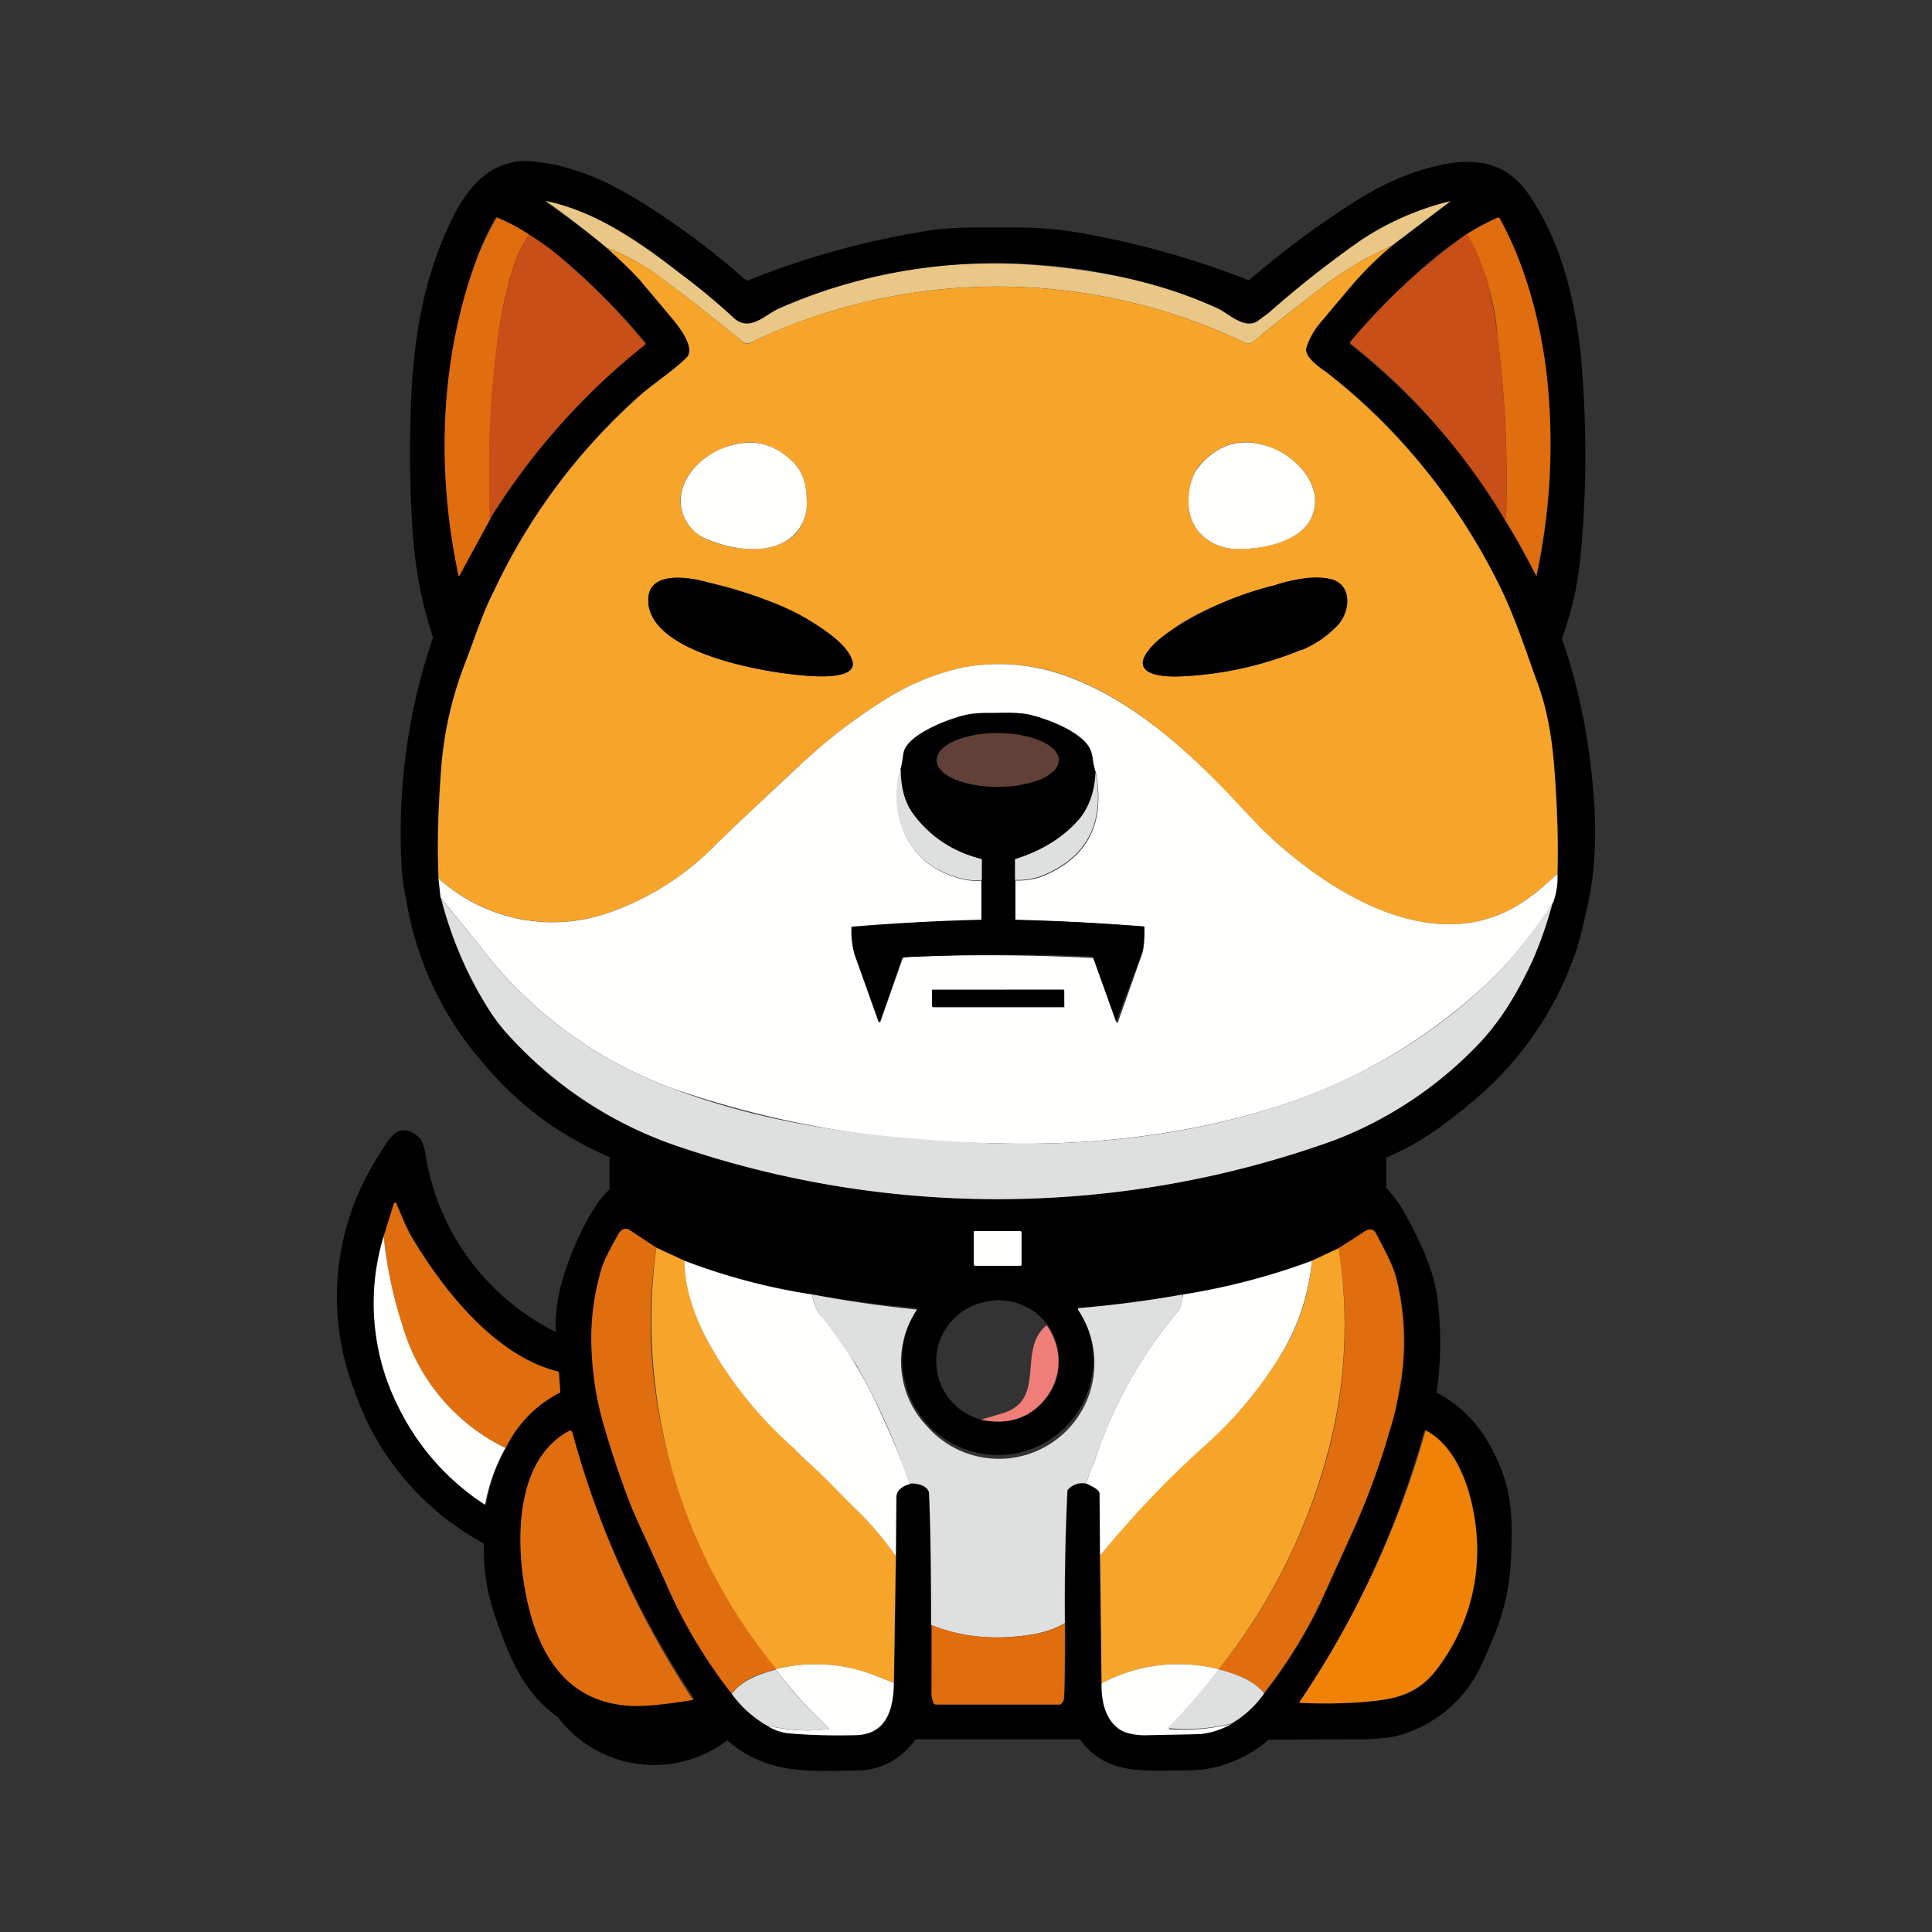 <svg xmlns="http://www.w3.org/2000/svg" width="1em" height="1em" viewBox="0 0 24 24"><rect x="0" y="0" width="24" height="24" fill="#333333" stroke="none"/><g fill="none"><path fill="#000" d="M6.904 16.55A2 2 0 0 1 6.96 16c.087-.338.225-.67.412-.976a1.3 1.3 0 0 1 .2-.25v-.4l-.012-.006A4.1 4.1 0 0 1 5.997 13.2a4.07 4.07 0 0 1-.95-2.019a2.6 2.6 0 0 1-.062-.506a7.5 7.5 0 0 1 .394-2.756a5.3 5.3 0 0 1-.25-1.269a15 15 0 0 1-.025-1.587c.025-.813.15-1.625.525-2.369c.125-.256.312-.512.575-.625a.8.8 0 0 1 .437-.062c.563.062 1.019.3 1.487.606c.4.263.782.55 1.132.863c.018.012.03.012.05 0c.737-.294 1.5-.5 2.28-.62q.225-.028.526-.03h.518c.338 0 .663.037.994.106c.644.125 1.276.31 1.887.55a11 11 0 0 1 1.4-1.031c.313-.188.631-.325.975-.4c.438-.094.812-.038 1.081.337c.431.606.613 1.394.675 2.125q.104 1.266-.019 2.456q-.052.495-.225.962c.232.663.363 1.375.407 2.125c.018.45 0 .819-.1 1.25c-.05.213-.094.425-.17.619a4.15 4.15 0 0 1-1.15 1.675a6 6 0 0 1-.405.33q-.352.275-.763.45v.376q.17.186.282.412c.156.294.287.581.343.888c.06.412.06.83 0 1.243c.381.2.613.5.781.9c.157.363.163.719.144 1.125a2.8 2.8 0 0 1-.187.938c-.081.193-.138.337-.188.437a1.6 1.6 0 0 1-1.087.875a2.6 2.6 0 0 1-.469.031l-1.081.006a1.54 1.54 0 0 1-1.025.382c-.531 0-.981.062-1.312-.375l-.008-.009l-.011-.004h-2.019c-.006 0-.012 0-.018.013c-.182.237-.407.362-.688.375c-.606.012-1.156.056-1.643-.375a1.5 1.5 0 0 1-1.668.102a1.5 1.5 0 0 1-.438-.39c-.425-.306-.588-.712-.763-1.206a2.6 2.6 0 0 1-.156-.95a3.42 3.42 0 0 1-1.612-1.912a3.23 3.23 0 0 1 .325-2.937q.091-.162.174-.238c.113-.1.27-.019.338.081a.6.6 0 0 1 .05.169a2.98 2.98 0 0 0 1.625 2.212zm.624-13.474q.489.415.863.937c.081.1.25.331.125.437c-.188.182-.438.338-.625.507a7.5 7.5 0 0 0-1.756 2.387c-.138.269-.238.581-.35.875c-.16.409-.26.838-.3 1.275c-.044.475-.063.95-.038 1.418l.025.238c.125.487.313.937.563 1.337c.106.169.225.313.35.444a4.9 4.9 0 0 0 2.006 1.3a12.33 12.33 0 0 0 8.187-.069a4.9 4.9 0 0 0 1.687-1.094A4.3 4.3 0 0 0 19.29 11.2a.75.75 0 0 0 .062-.344c.007-.369 0-.8-.043-1.3a4 4 0 0 0-.225-1.112c-.138-.388-.275-.8-.457-1.156a7.7 7.7 0 0 0-1.187-1.775a5.7 5.7 0 0 0-.975-.894c-.1-.069-.268-.2-.237-.3a.9.9 0 0 1 .175-.312l.375-.438a4.4 4.4 0 0 1 .506-.512l.725-.55c.012 0 .006-.006 0-.006a3.5 3.5 0 0 0-1.094.48c-.406.276-.787.582-1.156.907l-.144.106c-.162.088-.35-.093-.481-.156a6.66 6.66 0 0 0-2.956-.562c-.856.043-1.75.2-2.525.568c-.175.088-.35.281-.543.1a8 8 0 0 0-.682-.562a4.2 4.2 0 0 0-1.656-.875c.269.181.519.375.763.562zM6.091 6.45a8.5 8.5 0 0 1 1.937-2.187a8 8 0 0 0-1.137-1.125a4 4 0 0 0-.719-.437h-.018a4 4 0 0 0-.22.48a7.17 7.17 0 0 0-.23 3.975l.387-.712zm12.124-3.543l-.288.206a7.7 7.7 0 0 0-1.162 1.162a8.1 8.1 0 0 1 2.325 2.881a7.7 7.7 0 0 0 .125-2.487a5.4 5.4 0 0 0-.606-1.968a2.6 2.6 0 0 0-.388.206zM4.773 15.356c-.188.687-.175 1.468.174 2.106c.247.498.625.92 1.094 1.218q.066-.376.244-.687c.143-.3.38-.546.675-.7v-.012l-.013-.232l-.012-.012c-.775-.188-1.413-1-1.8-1.644c-.081-.131-.138-.293-.206-.437a.02.02 0 0 0-.019-.019l-.013.006v.013zm4.324 5.687c.131.175.281.312.438.393q.114.075.25.094q.374.036.843.025c.394-.006.475-.325.481-.65l.025-1.575l.007-.73q0-.057.037-.095a.23.23 0 0 1 .125-.068c.081-.02.238.018.244.118q.05 1.235.025 2.469c0 .056.012.1.031.144l.025.012h1.544q.048-.039.05-.087c.012-.213.012-.525.012-.938q-.008-.822.031-1.643c.063-.07.138-.094.238-.082c.044.02.156.07.162.125v.77l.025 1.586c-.006.238.057.507.288.607a.8.8 0 0 0 .287.037c.22 0 .432 0 .644-.019c.138 0 .269-.05.394-.125q.226-.13.406-.375q.42-.542.7-1.13l.425-.938q.344-.815.55-1.675a3.2 3.2 0 0 0-.019-1.35c-.044-.219-.156-.4-.269-.625c-.037-.069-.112-.05-.168 0q-.142.101-.294.188l-.331.156a8.2 8.2 0 0 1-1.606.419q-.643.12-1.294.18a1.187 1.187 0 1 1-2.125.226c.031-.075.075-.15.119-.225l-.006-.013a15 15 0 0 1-1.294-.168a7.7 7.7 0 0 1-1.587-.42l-.35-.162a6 6 0 0 1-.332-.218c-.056-.038-.106 0-.137.05a2.4 2.4 0 0 0-.219.437a3.2 3.2 0 0 0-.118.975c.012.256.043.588.124.862c.132.463.25.825.363 1.094c.1.25.306.669.481 1.063c.206.462.469.887.775 1.28m3.6-5.737v-.007h-.013l-.562-.006l-.007-.002l-.007.003l-.004.005l-.001.007v.412h.575l.006.002l.007-.002v-.412zm-.506 2.33c.28.063.512.007.7-.15a.77.77 0 0 0 .124-1.024a.75.75 0 0 0-.806-.281a.75.75 0 0 0-.018 1.456m5.499.144a11.6 11.6 0 0 1-1.537 3.356q-.007.02.012.02c.319.005.65.012.963-.032c.33-.038.55-.144.75-.419q.608-.855.437-1.887c-.062-.381-.237-.863-.606-1.05c-.006 0-.013 0-.013.012zm-9.062 3.325a11.4 11.4 0 0 1-1.53-3.33a.03.03 0 0 0-.02 0c-.6.318-.656 1.143-.587 1.724c.1.838.419 1.687 1.425 1.687q.356-.014.706-.08z"/><path fill="#E9C787" d="M17.284 3.057c-.338.15-.657.344-.944.575c-.256.2-.519.4-.769.612c-.037.025-.069.032-.106.013a7.12 7.12 0 0 0-6.08-.031c-.063.03-.107.068-.17.012a23 23 0 0 0-1.106-.862a3 3 0 0 0-.575-.3a12 12 0 0 0-.756-.581c.638.137 1.144.5 1.65.887c.238.175.462.362.681.562c.188.182.375-.012.544-.1a6.6 6.6 0 0 1 3.05-.562c.83.05 1.675.2 2.437.556c.125.063.313.25.475.156l.144-.106q.551-.486 1.15-.906a3.5 3.5 0 0 1 1.1-.481c.006 0 .012 0 0 .006z"/><path fill="#E06D0E" d="M6.572 2.913a2 2 0 0 0-.15.275a4.8 4.8 0 0 0-.23.969c-.1.75-.138 1.512-.1 2.287l-.388.713h-.007c-.28-1.313-.237-2.719.238-3.975q.1-.25.237-.481q.206.083.4.212M18.69 6.45l.019-.018a14.4 14.4 0 0 0-.107-2.263a3.1 3.1 0 0 0-.38-1.262c.124-.075.25-.144.387-.206l.018.006c.326.587.513 1.3.588 1.962a7.8 7.8 0 0 1-.131 2.488a9 9 0 0 0-.394-.707"/><path fill="#C84F17" d="M6.572 2.913q.207.132.319.225q.621.513 1.131 1.137a8.5 8.5 0 0 0-1.937 2.169c-.031-.775 0-1.544.106-2.287c.044-.331.125-.656.231-.969a2 2 0 0 1 .15-.275m11.65-.006c.237.369.33.856.38 1.262c.094.75.132 1.5.107 2.263l-.02.018a8.1 8.1 0 0 0-1.924-2.193a7.7 7.7 0 0 1 1.456-1.35"/><path fill="#F7A52A" d="M17.284 3.057c-.187.162-.35.318-.513.512l-.368.438a.9.9 0 0 0-.175.312c-.031.1.137.231.243.3a7.7 7.7 0 0 1 2.163 2.669c.175.356.312.768.45 1.156c.125.318.194.693.225 1.112c.037.5.05.938.037 1.3a5 5 0 0 1-.331.281c-1.125.85-2.525-.043-3.35-.85l-.362-.375c-.738-.787-1.737-1.662-2.869-1.662c-.175 0-.35.013-.512.05q-.45.105-.863.35a6.8 6.8 0 0 0-1.137.869c-.369.337-.731.687-1.087 1.03c-.37.363-.816.636-1.306.8a2.13 2.13 0 0 1-2.081-.437c-.02-.468 0-.937.037-1.418q.057-.657.3-1.275c.113-.294.212-.606.35-.875a7.5 7.5 0 0 1 1.762-2.381c.182-.175.438-.331.625-.513c.119-.106-.05-.337-.125-.437l-.462-.55a7 7 0 0 0-.4-.387q.357.15.575.3q.515.375 1.106.862c.062.062.106.019.169-.013a7.13 7.13 0 0 1 6.08.032c.038.018.07.012.107-.013c.25-.212.512-.412.768-.612c.288-.232.606-.425.944-.575M8.96 5.575c-.307.125-.606.463-.475.813c.05.143.15.243.293.312c.325.138.85.213 1.12-.087a.58.58 0 0 0 .124-.375c-.006-.25-.05-.413-.25-.569q-.354-.29-.812-.094m5.924.225c-.087.107-.112.288-.119.419c-.012.344.244.581.575.6c.32.012.813-.081.957-.4c.156-.375-.175-.731-.494-.856q-.534-.215-.919.237m-6.83 1.644c-.02.662 1.437.906 1.9.944c.112.012.75.075.624-.207c-.062-.162-.281-.318-.425-.412a4.5 4.5 0 0 0-1.375-.538c-.218-.062-.718-.143-.724.213m8.118.625a1.1 1.1 0 0 0 .45-.313c.156-.168.187-.512-.12-.568a1.6 1.6 0 0 0-.662.08c-.5.15-1.012.32-1.418.657c-.082.063-.263.238-.219.35c.056.144.394.131.512.125q.752-.039 1.457-.331"/><path fill="#FFFFFE" d="M8.485 6.388c-.125-.35.168-.688.475-.813s.575-.1.812.094c.2.156.244.319.25.563a.55.55 0 0 1-.125.375c-.269.312-.794.23-1.125.087a.52.52 0 0 1-.287-.306m6.28-.169c0-.125.032-.312.125-.419c.25-.3.556-.375.913-.237c.318.125.65.487.493.856c-.137.319-.637.413-.956.4c-.331-.019-.587-.256-.575-.6"/><path fill="#000" d="M9.953 8.388c-.468-.038-1.918-.281-1.9-.944c.007-.356.507-.275.732-.212c.48.125.975.268 1.368.537c.144.094.363.25.425.413c.125.28-.512.218-.625.206m6.219-.319a4.5 4.5 0 0 1-1.457.331c-.125.007-.456.02-.512-.125c-.044-.112.137-.287.219-.35c.424-.31.906-.534 1.418-.656c.2-.062.457-.125.663-.081c.3.05.275.4.119.575a1.4 1.4 0 0 1-.45.312z"/><path fill="#FFFFFE" d="M19.346 10.856a.9.9 0 0 1-.05.35c-.25.388-.525.725-.812 1a6.8 6.8 0 0 1-2.575 1.525c-1.15.375-2.394.512-3.631.469a12.4 12.4 0 0 1-3.95-.688a5.3 5.3 0 0 1-2.375-1.769l-.48-.593l-.026-.238a2.12 2.12 0 0 0 2.081.438c.49-.165.937-.438 1.306-.8c.357-.35.72-.688 1.088-1.031a6.8 6.8 0 0 1 1.137-.869q.413-.245.863-.35c.162-.037.337-.05.512-.05c1.131.006 2.138.881 2.869 1.656l.362.381c.825.807 2.231 1.7 3.35.85c.056-.037.162-.13.331-.28m-8.155-1.294c-.044.15-.063.3-.044.45c.056.45.3.75.73.888q.188.056.32.037v.494c0 .006 0 .013-.013.013q-.8.015-1.6.074c0 .15.007.27.044.363q.154.408.306.819l.281-.8l.026-.013q1.17-.048 2.343.013l.287.8v.006h.013l.306-.862c.019-.063.032-.175.025-.325c0-.007 0-.013-.012-.013a28 28 0 0 0-1.588-.075v-.494a.9.9 0 0 0 .313-.043q.864-.337.687-1.294a1 1 0 0 1-.037-.162a.5.5 0 0 0-.031-.125c-.094-.22-.557-.388-.77-.438c-.15-.025-.324-.012-.487-.012c-.118 0-.218 0-.293.025c-.188.043-.738.25-.769.48c-.013.076-.019.144-.037.194m2.03 2.738h-1.624l-.004-.004h-.006l-.003.005v.205l.002.004l.005.002h1.624l.003.001h.004z"/><path fill="#000" d="M13.61 9.594a.96.96 0 0 1-.213.593a1.63 1.63 0 0 1-.775.482c-.013 0-.013 0-.013.012v.744q.805.02 1.606.087c0 .15-.012.263-.03.325l-.32.856l-.287-.8l-.006-.006l-.013-.006a25 25 0 0 0-2.35.012l-.28.8l-.007.007h-.006l-.294-.825a1 1 0 0 1-.044-.363a28 28 0 0 1 1.613-.087v-.738l-.007-.018a1.48 1.48 0 0 1-.843-.563a.9.9 0 0 1-.157-.55c.02-.05.025-.119.038-.194c.031-.237.575-.437.769-.48q.114-.028.293-.026c.163 0 .338-.012.488.019c.212.044.675.212.768.437a.4.4 0 0 1 .032.12c0 .055.018.112.037.162m-.457-.15a.2.2 0 0 0-.062-.132a.5.5 0 0 0-.163-.106a1.63 1.63 0 0 0-1.075 0c-.137.063-.219.144-.219.238c0 .087.082.175.225.237c.348.122.727.122 1.075 0a.5.5 0 0 0 .163-.112a.2.2 0 0 0 .056-.125"/><path fill="#614037" d="M12.39 9.775c.42 0 .763-.15.763-.331c0-.188-.344-.338-.763-.338c-.418 0-.75.15-.75.338c0 .187.332.33.75.33"/><path fill="#DEDFDF" d="M11.19 9.563c0 .218.05.406.15.543c.207.281.482.469.844.563q.012 0 .013.018v.244q-.14.019-.325-.037c-.431-.138-.675-.438-.731-.888c-.02-.15 0-.3.043-.45zm2.42.03q.176.957-.688 1.294a.9.9 0 0 1-.313.044v-.25c0-.006 0-.012.013-.012c.312-.1.575-.257.775-.482q.195-.227.212-.593M5.471 11.15l.482.594a5.3 5.3 0 0 0 2.374 1.768c1.288.488 2.594.631 3.95.688c1.237.043 2.481-.088 3.63-.47c.957-.312 1.857-.83 2.57-1.518c.293-.28.562-.618.812-1.006a5 5 0 0 1-.25.725c-.206.438-.425.806-.769 1.138a4.9 4.9 0 0 1-1.687 1.093c-2.641.955-5.53.98-8.187.069a5 5 0 0 1-2.012-1.3a2.3 2.3 0 0 1-.344-.444a4.8 4.8 0 0 1-.562-1.337z"/><path fill="#000" d="m11.584 12.294l-.006.006v.2l.006.006h1.631v-.213z"/><path fill="#E06D0E" d="M6.278 17.987a2.44 2.44 0 0 1-1.274-1.5a5 5 0 0 1-.238-1.131l.125-.4v-.013h.023l.008.007c.063.15.125.312.207.443c.387.644 1.024 1.45 1.8 1.644l.012.012l.019.232v.012l-.013.012a1.5 1.5 0 0 0-.669.688zm1.875-2.488c-.287 1.894.325 3.75 1.5 5.237c-.219.05-.431.125-.562.307a6.3 6.3 0 0 1-.775-1.275c-.175-.4-.381-.825-.481-1.069a12 12 0 0 1-.363-1.094a4 4 0 0 1-.125-.862a3 3 0 0 1 .125-.981q.027-.111.213-.438c.03-.05.08-.08.137-.043zm7.55 5.537c-.12-.162-.37-.25-.563-.3a7.4 7.4 0 0 0 1.369-2.724a6.1 6.1 0 0 0 .119-2.506l.293-.188c.063-.05.125-.069.169 0c.113.225.225.406.269.625c.101.444.108.904.018 1.35a3 3 0 0 1-.112.475a9 9 0 0 1-.437 1.2l-.425.937a6 6 0 0 1-.7 1.125z"/><path fill="#FFFFFE" d="M12.678 15.293h-.562c-.013 0-.02 0-.02.013v.406l.013.012h.563q.018-.002.018-.012v-.406zm-7.912.063q.058.58.238 1.124a2.44 2.44 0 0 0 1.274 1.507a2.3 2.3 0 0 0-.25.693c0 .013 0 .013-.012.007a3.04 3.04 0 0 1-1.075-1.225a2.86 2.86 0 0 1-.175-2.106"/><path fill="#F7A52A" d="m8.153 15.5l.35.162c.006.394.175.819.375 1.15c.269.437.6.837 1 1.187c.025.025.044.063.075.088q.354.297.663.643c.187.182.362.382.512.6l-.025 1.575l-.206-.081a2.03 2.03 0 0 0-1.263-.088h.013A6.8 6.8 0 0 1 8.153 15.5m8.475 0c.132.837.09 1.692-.125 2.512a7.4 7.4 0 0 1-1.363 2.724a2.04 2.04 0 0 0-1.456.175l-.019-1.587l.082-.106l.08-.113q.62-.693 1.107-1.125c.363-.316.678-.682.937-1.087a2.6 2.6 0 0 0 .425-1.231l.332-.156z"/><path fill="#FFFFFE" d="M8.503 15.662a7.7 7.7 0 0 0 1.587.419a.5.5 0 0 0 .088.237c.303.366.556.772.75 1.206c.168.363.293.663.375.913a.27.27 0 0 0-.132.069a.14.14 0 0 0-.037.093l-.006.732a4 4 0 0 0-.513-.6l-.218-.22a7 7 0 0 0-.444-.424l-.081-.088a5 5 0 0 1-.994-1.187c-.2-.331-.375-.75-.375-1.15m7.793 0a2.7 2.7 0 0 1-.425 1.231a5 5 0 0 1-.937 1.094q-.685.621-1.269 1.337l-.006-.768c0-.057-.125-.107-.163-.126l.038-.13q0-.018.019-.026v-.025l.006-.025l.019-.018l.062-.188a5.6 5.6 0 0 1 .994-1.731q.045-.056.062-.206a8.4 8.4 0 0 0 1.6-.419"/><path fill="#DEDFDF" d="M10.09 16.08q.647.123 1.3.188a1.16 1.16 0 0 0 .126 1.45a1.187 1.187 0 0 0 1.874-1.45c0-.012 0-.019.013-.019a14 14 0 0 0 1.287-.168a.34.34 0 0 1-.05.2a5.6 5.6 0 0 0-1.062 1.925l-.019.018c-.006.006-.012.013 0 .025l-.006.025a.05.05 0 0 0-.019.025l-.037.131a.24.24 0 0 0-.238.082q-.039.825-.031 1.65q-.15.092-.375.137c-.475.081-.9.044-1.287-.113q.001-1.012-.025-1.63c0-.1-.163-.138-.244-.126a8.3 8.3 0 0 0-.656-1.468a14 14 0 0 0-.463-.644a.5.5 0 0 1-.087-.237"/><path fill="#EF7E78" d="M13.003 16.462c.231.343.187.75-.125 1.025q-.272.234-.694.15l.25-.075c.588-.157.188-.8.569-1.1"/><path fill="#F08208" d="M16.147 21.136a11.6 11.6 0 0 0 1.562-3.368c.362.187.537.668.6 1.05a2.42 2.42 0 0 1-.438 1.887c-.2.275-.418.375-.75.419a6 6 0 0 1-.962.03c-.019 0-.019-.005-.012-.018"/><path fill="#E06D0E" d="M7.11 17.793a11.4 11.4 0 0 0 1.5 3.325q-.468.075-.7.075c-1-.007-1.325-.856-1.425-1.694c-.063-.581-.013-1.406.587-1.725a.03.03 0 0 1 .02 0l.011.007zm6.118 2.369c0 .406 0 .718-.012.93a.1.1 0 0 1-.05.082h-1.538l-.025-.006a.3.3 0 0 1-.031-.144v-.837q.579.234 1.281.112a1 1 0 0 0 .375-.137"/><path fill="#FFFFFE" d="M11.103 20.905c-.006.325-.087.644-.481.65q-.468.01-.844-.025a.6.6 0 0 1-.25-.094c.27.063.519.075.756.044c.013 0 .02-.006.007-.019a5.4 5.4 0 0 1-.656-.725a2.02 2.02 0 0 1 1.262.088zm4.037-.169v.025a7 7 0 0 1-.625.719c.25.019.513 0 .781-.063a1 1 0 0 1-.393.125l-.644.013a.8.8 0 0 1-.287-.038c-.231-.1-.294-.368-.288-.606c.447-.237.966-.3 1.456-.175"/><path fill="#DEDFDF" d="M9.647 20.737h-.012c.2.268.418.506.656.724c.012.013.006.02 0 .02c-.25.03-.5.012-.763-.045a1.4 1.4 0 0 1-.437-.393c.131-.175.344-.25.562-.306zm5.493 0c.194.05.444.137.563.3a1.3 1.3 0 0 1-.406.374a2.4 2.4 0 0 1-.788.057v-.007q.337-.342.625-.724z"/></g></svg>